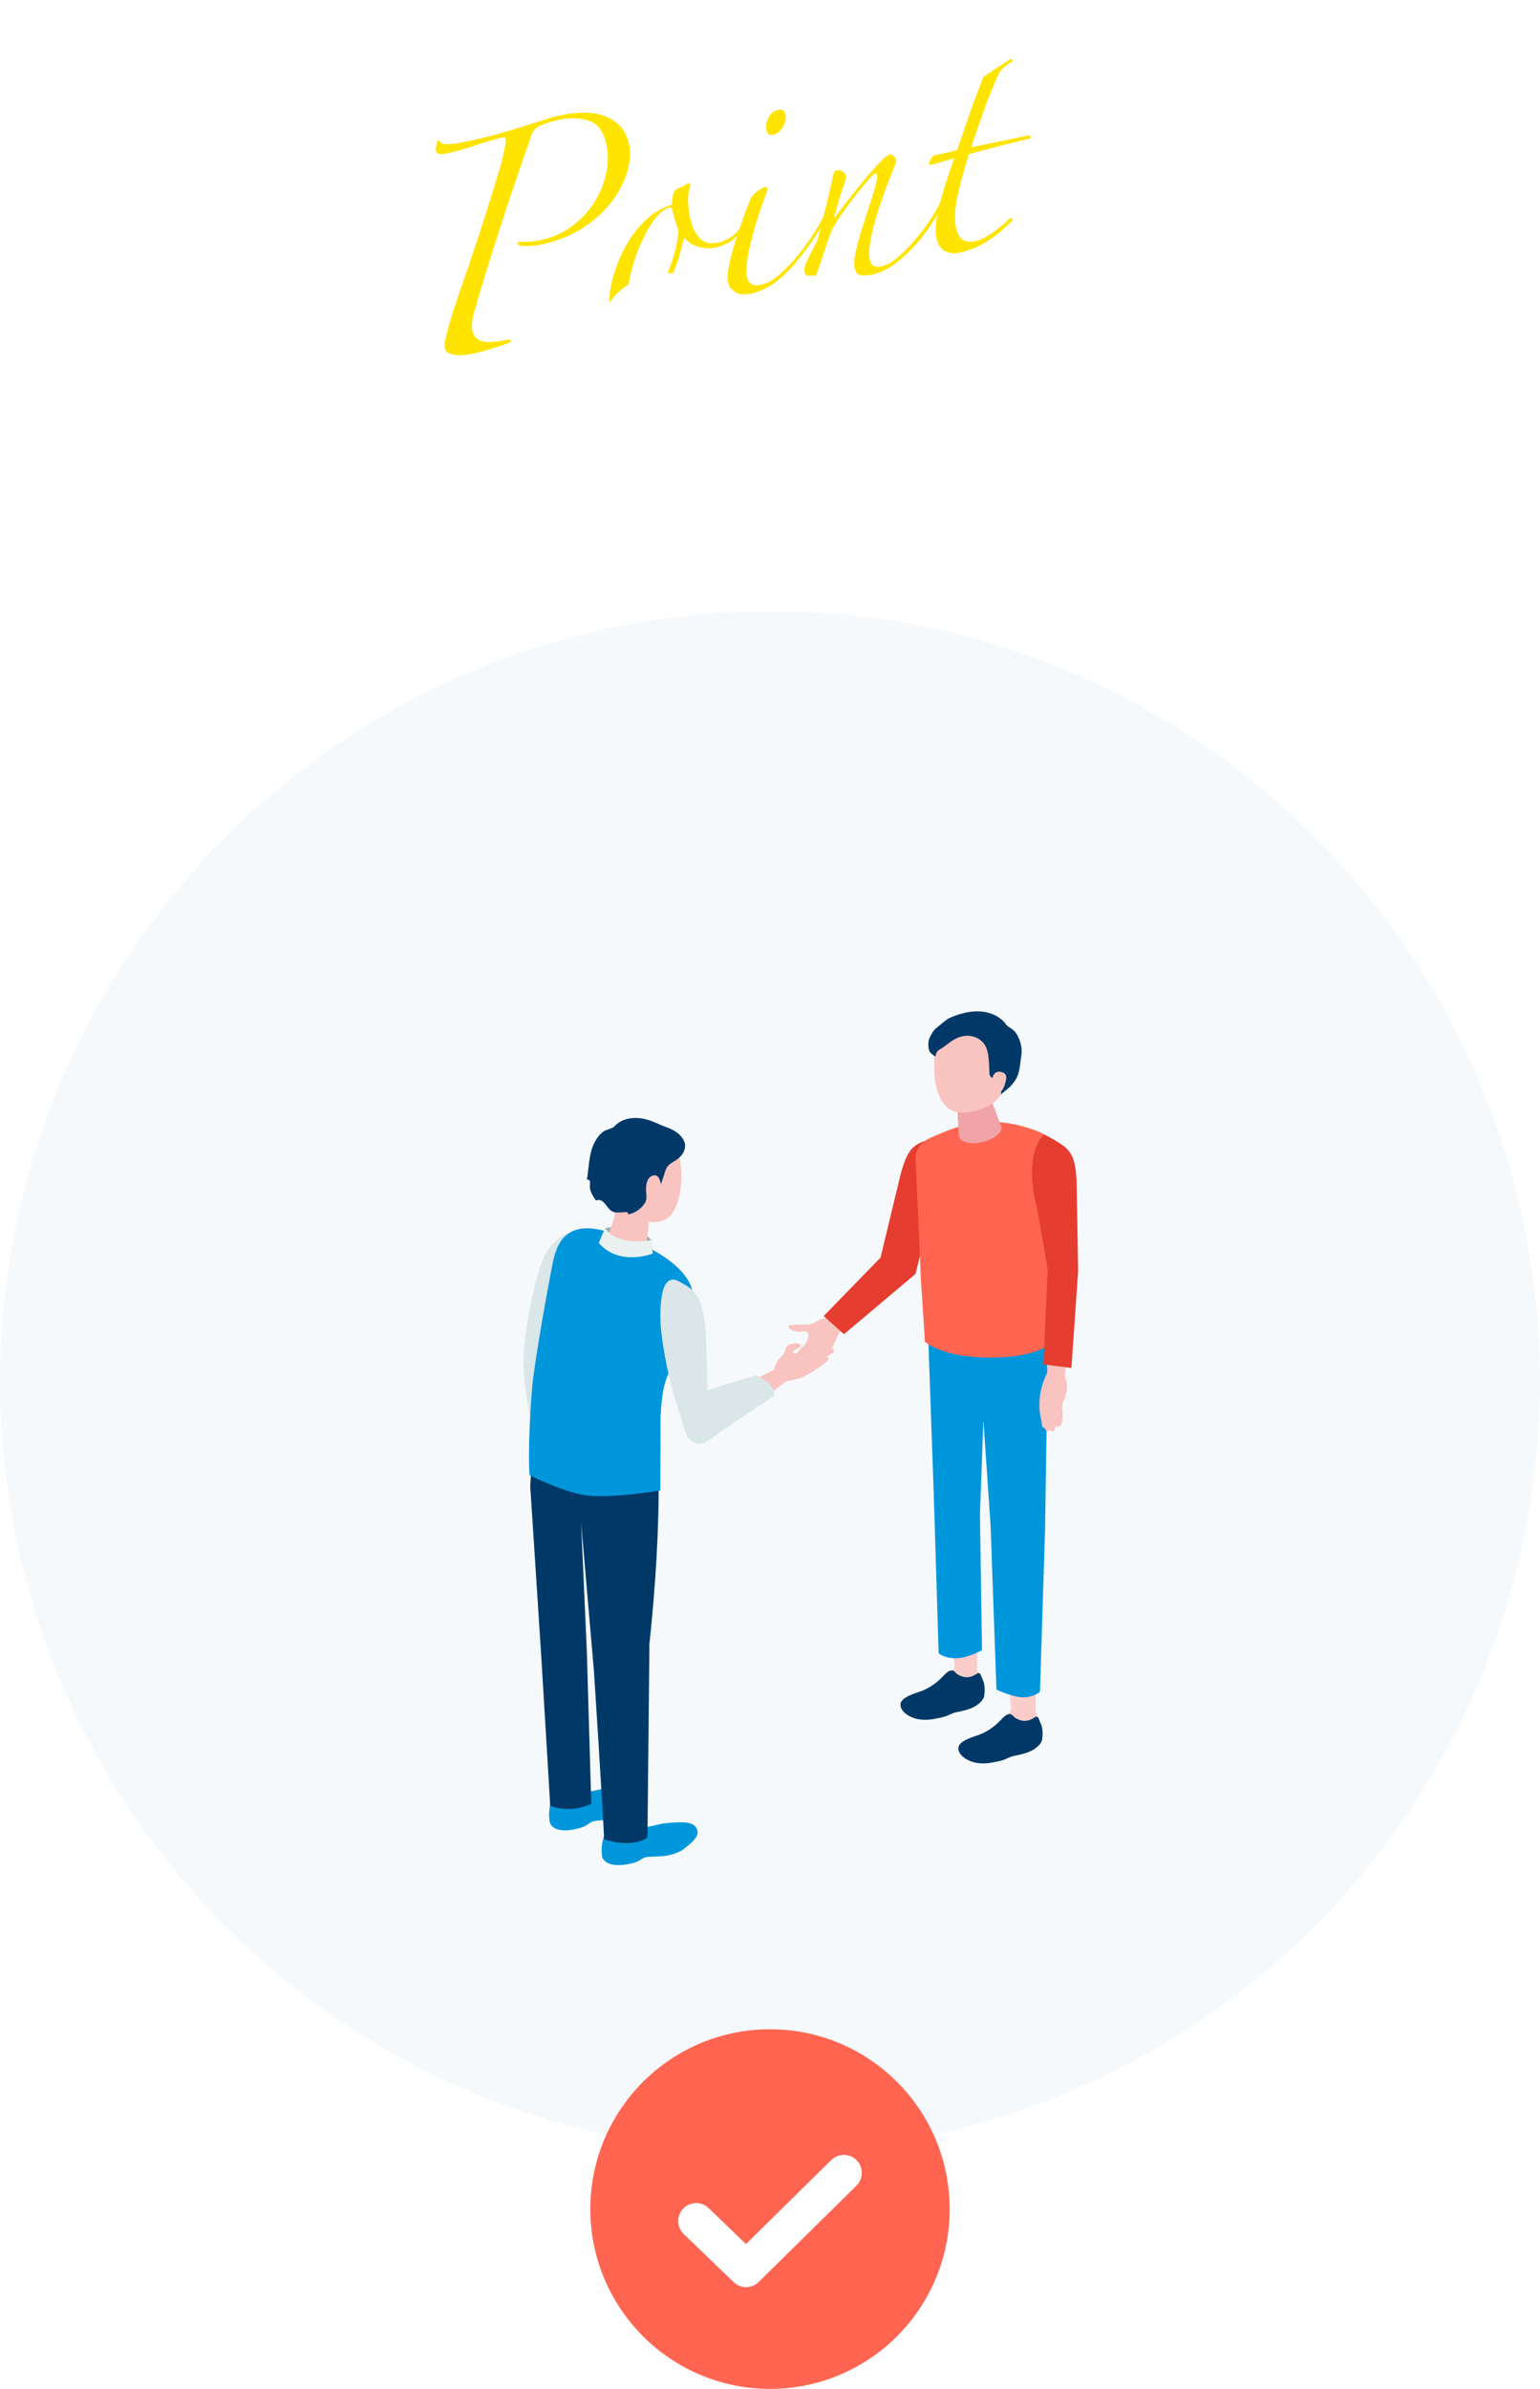 <?xml version="1.0" encoding="UTF-8"?><svg id="_レイヤー_1" xmlns="http://www.w3.org/2000/svg" xmlns:xlink="http://www.w3.org/1999/xlink" viewBox="0 0 300 464.98"><defs><style>.cls-1,.cls-2,.cls-3,.cls-4{fill:none;}.cls-5{fill:#f6f9fb;}.cls-6{fill:#f9c3c0;}.cls-7{fill:#facdcb;}.cls-8{fill:#003968;}.cls-9{fill:#0096dc;}.cls-10{fill:#ebf1f1;}.cls-11{fill:#fff;}.cls-12{fill:#ffe400;}.cls-13{fill:#e53d30;}.cls-14{fill:#f0a4a8;}.cls-15{fill:#ff6551;}.cls-16{fill:#91b1b3;}.cls-17{fill:#dae6e7;}.cls-18{fill:#2a424b;}.cls-2{stroke:#fff;stroke-linecap:round;stroke-linejoin:round;stroke-width:7px;}.cls-3{filter:url(#drop-shadow-7);}.cls-4{clip-path:url(#clippath);}</style><filter id="drop-shadow-7" filterUnits="userSpaceOnUse"><feOffset dx="6" dy="11"/><feGaussianBlur result="blur" stdDeviation="9"/><feFlood flood-color="#000" flood-opacity=".15"/><feComposite in2="blur" operator="in"/><feComposite in="SourceGraphic"/></filter><clipPath id="clippath"><rect class="cls-1" x="82.5" width="135" height="95"/></clipPath></defs><circle class="cls-5" cx="150" cy="268.94" r="150"/><g class="cls-3"><path class="cls-17" d="m97.3,265.37c-.59-3.89-1.54-8.41-1.29-12.36.53-8.46,2.7-15.72,2.7-15.73.33-1.1.7-2.18,1.15-3.23.83-1.96,1.92-3.31,3.71-4.52.8-.54,1.51-.79,2.13-.04.56.67,1.07,1.59,1.45,2.38.84,1.74.91,3.61.55,5.49-.71,3.76-1.84,7.79-3.55,11.22-1.89,3.79-1.21,7.9-.79,11.92.21,2,.37,3.86.73,5.82.25,1.39.79,3.73.08,5.05-.12.22-.33.43-.6.62"/><path class="cls-16" d="m111.89,228.06s5.78-1.45,8.98,2.34c.13,1.09.3,2.59.3,2.59,0,0-5.63,2.54-10.7-1.55.34-.91,1.42-3.38,1.42-3.38Z"/><path class="cls-9" d="m101.6,339c-1.04,2.36-.49,4.7-.49,4.7,0,0,.35,2.1,4.42,1.43.88-.16,1.81-.36,2.6-.8.63-.35.93-.76,1.69-.88,1.12-.18,2.25-.16,3.37-.34,1.04-.17,2.08-.51,3-1.03.27-.15.53-.33.77-.52,2.58-2.15,2.96-3.13,2.15-4.3-.51-.75-1.69-1.22-6.21-.49-1.13.18-2.6.84-4.32.93-.58.03-1.16-.06-1.69-.3-.65-.3-1.58-.38-2.58-.19-1.39.27-2.47,1.01-2.72,1.79Z"/><path class="cls-18" d="m101.56,339.54c-.19-.95,1.05-1.99,2.76-2.33,1.71-.34,3.25.16,3.44,1.11.19.95-1.05,1.99-2.76,2.33-1.71.34-3.25-.16-3.44-1.11Z"/><path class="cls-9" d="m111.98,345.66c-1.14,2.31-.69,4.67-.69,4.67,0,0,.26,2.12,4.36,1.62.89-.12,1.83-.28,2.64-.68.64-.32.96-.72,1.73-.81,1.12-.13,2.26-.07,3.38-.2,1.05-.13,2.1-.42,3.04-.9.28-.14.55-.3.79-.49,2.67-2.04,3.09-3,2.34-4.2-.48-.77-1.64-1.29-6.19-.76-1.14.13-2.63.72-4.35.74-.58,0-1.16-.11-1.67-.37-.63-.32-1.57-.45-2.57-.3-1.4.21-2.51.91-2.8,1.67Z"/><path class="cls-18" d="m111.91,346.19c-.15-.96,1.13-1.95,2.86-2.21s3.24.3,3.39,1.26-1.13,1.95-2.86,2.21c-1.72.26-3.24-.3-3.39-1.26Z"/><path class="cls-8" d="m121.64,273.71c.2.17.36.36.48.59.17.34.18.74.18,1.12.12,11.4-.6,22.18-1.79,33.58l-.38,37.64s-2.46,2.23-8.44.38c-.12-3.71-1.98-32.67-1.98-32.67l-2.5-28.88,1.1,24.77.87,29.81s-3.44,2.06-8,.45c-.04-1.18-1.77-29.58-1.77-29.58l-2.12-32.68.51-7.66s4.43,2.53,11.46,2.78c2.25.08,10.04-1.6,12.38.35Z"/><path class="cls-9" d="m122.64,279.08c0-3.83.06-9.37.03-11.37-.04-2.7.07-5.41.54-8.07.5-2.8,1.63-4.52,2.83-6.97,1.72-3.52,3.45-7.84,2.93-11.9-.78-5.91-10.87-10.76-18.03-12.38-8.02-1.81-8.92,4.64-9.5,7.63-1.33,6.96-2.56,13.95-3.55,20.97-.42,3-1.14,14.84-.71,19.16,0,0,7.26,3.66,11.79,4,5.28.39,13.67-1.06,13.67-1.06Z"/><path class="cls-6" d="m126.24,213.66c-.51-1.73-2.36-4.2-7.83-4.4s-7.09,3.68-7.35,8.45c-.15,2.71.69,5.1,2.25,6.72.44.45.55,1.13.33,1.72-.6,1.62-1.67,4.51-1.67,4.51-.1.98,1.58,2.12,3.76,2.55,2.18.43,4.02-.01,4.13-.99l.55-5.36c2.97.18,4.4-.63,5.53-3.68,1.1-2.95.89-7.53.3-9.52Z"/><path class="cls-10" d="m111.89,228.06s1.96,3.49,8.98,2.34l.3,2.59s-6.41,2.61-10.51-2.03c.37-1.12,1.23-2.9,1.23-2.9Z"/><path class="cls-8" d="m122.74,219.57c.29-.88.58-1.77.87-2.65.52-1.62,1.6-1.54,2.79-2.66.72-.68,1.21-1.68,1.02-2.66-.08-.39-.26-.75-.48-1.07-.72-1.05-1.87-1.69-3.05-2.1-1.16-.4-2.2-.98-3.37-1.36-2.36-.77-5.08-.73-6.88,1.21-.38.41-1.64.58-2.18,1.02-.76.61-1.34,1.43-1.76,2.31-1.02,2.14-.96,4.73-1.38,7.03.2-.15.51.04.59.28.08.24.02.5,0,.75-.1,1.1.56,2.11,1.2,3.02.35-.21.81-.14,1.15.07.93.57,1.21,1.89,2.39,2.17.68.17,1.5.02,2.19,0,.15,0,.3,0,.42.08s.15.29.03.37c1.1-.17,2.12-.76,2.86-1.59.93-1.05.82-1.58.72-2.81-.11-1.34.15-2.81,1.3-3.15,1.09-.32,1.42.8,1.6,1.74Z"/><path class="cls-6" d="m142.63,261.3l4.46-3.41,2.47-.55c1.04-.38,2.52-1.12,3.41-1.79.97-.72,1.7-1.25,1.93-1.44.34-.28.68-.65.46-.89-.16-.18-.67.02-.67.02,0,0,1.29-.74,1.46-.86s.46-.41.3-.66c-.16-.25-.68-.16-.68-.16.53-.3.61-.6.5-.83-.15-.29-.94-.15-.94-.15,0,0,.12-.6-1.04-.31-1.04.26-3.79,1.96-3.79,1.96-.64.16-1.25.34-1.72.19-.21-.07-.4-.2-.24-.44.07-.11.19-.17.31-.23.36-.18.74-.34,1.03-.61.11-.1.21-.26.13-.38-.03-.05-.08-.08-.12-.1-.63-.34-1.4-.17-2.08.04-.13.04-.25.08-.36.16-.11.09-.19.21-.26.34-.18.35-.23.77-.42,1.11-.17.31-.43.62-.69.86-1,.93-1.35,2.49-1.35,2.49l-4.24,2.08,2.14,3.57Z"/><path class="cls-17" d="m144.75,260.77s-8.39,5.46-12.95,8.74c-1.37.99-3.33.42-4-1.13-.55-1.28-.89-2.77-1.61-4.92-2.67-7.94-3.39-15.39-3.39-15.39,0,0-.47-3.69.2-7.24.5-2.64,1.82-3.25,3.28-2.41,2.37,1.36,4.5,2.07,5.11,8.89.38,4.22.41,12.27.41,12.27l9.44-2.89s4.14,1.57,3.5,4.08Z"/><path class="cls-6" d="m159.43,246.34l-1.94,2.07-1.14,2.38c-.64.97-1.74,2.3-2.63,3.05-.96.81-1.67,1.43-1.92,1.62-.36.28-.82.54-1.02.26-.15-.21.18-.68.18-.68,0,0-1.05,1.14-1.22,1.28-.17.14-.53.38-.74.15-.22-.23,0-.73,0-.73-.43.47-.76.48-.96.31-.26-.22.07-.99.07-.99,0,0-.64-.02-.07-1.13.51-1,2.89-3.39,2.89-3.39.31-.61.64-1.19.6-1.71-.02-.32-.29-.61-.6-.69-.19-.04-.88.1-1.08.1-.53-.01-2.32-.27-2.17-1.12,0-.05.02-.09.06-.13.04-.04.09-.05.15-.06.35-.06.73-.06,1.08-.06.75,0,1.5-.06,2.25-.08.02,0,.04,0,.06,0,.59,0,1.16-.2,1.66-.53,1.19-.8,2.86-.78,2.86-.78l4.3-4.63,2.76,3.39-3.39,2.09Z"/><path class="cls-13" d="m173.53,211.31c-2.14.95-2.89,2.22-3.97,5.79l-4.03,16.69-11.07,11.36,3.95,3.55,13.93-11.74,3.24-12.87c2.14-4.16,2.82-7.27,2.88-9.49.06-2.57-2.57-4.33-4.92-3.29Z"/><path class="cls-7" d="m184.3,313.97c.08.09.15.22.22.41.45,1.13.57,2.08.36,3.29-.07.37-.14.75-.31,1.09-.3.57-.89.94-1.5,1.13-.62.19-1.23.12-1.86.21-.41.06-.67.38-1.03.58-.5.28-1.03.51-1.57.7-1.41.48-3.01.69-4.48.48-.54-.08-1.08-.25-1.49-.61-.41-.36-.65-.94-.51-1.46.19-.7.95-1.05,1.62-1.34,1.38-.58,2.59-1.3,3.81-2.15,1.07-.74,1.9-1.95,2.57-3.06,1.19.04,2.37.21,3.53.46.34.07.51.11.65.26Z"/><path class="cls-7" d="m177.93,291.98l2.03,21.49s-.21,2.17,1.68,2.18c2.14.02,2.66-1.69,2.66-1.69l.43-19.43-6.8-2.55Z"/><path class="cls-7" d="m195.41,321.67c.09.08.17.2.26.39.56,1.08.78,2.02.68,3.23-.03.38-.06.76-.2,1.11-.24.6-.79,1.03-1.39,1.27-.6.25-1.22.24-1.83.39-.4.1-.63.45-.97.68-.47.32-.97.61-1.49.85-1.35.61-2.93.99-4.41.92-.54-.02-1.1-.14-1.54-.46-.44-.32-.74-.87-.65-1.4.12-.72.84-1.14,1.48-1.49,1.31-.72,2.45-1.55,3.58-2.51.99-.85,1.7-2.13,2.25-3.3,1.18-.08,2.38-.03,3.56.11.34.04.52.06.67.2Z"/><path class="cls-7" d="m189.22,296.59l1.75,25.41s.79.93,2.56.99c1.79.06,2.2-.81,2.2-.81l.31-23.28-6.83-2.32Z"/><path class="cls-9" d="m197.58,286.85l.47-31.17-.28-7.02s-3.08,2.88-12.03,2.92c-7.36.03-10.94-3-10.94-3l1.12,31.77.94,30.46s1.03.94,3.22.95c2.48.02,5.22-1.57,5.22-1.57l-.4-26.49.67-18.29,1.4,20.49,1.14,31.96s3.01,1.44,5.06,1.51c2.07.07,3.42-1.06,3.42-1.06l.99-31.48Z"/><path class="cls-15" d="m174.18,250.18l-.78-12.1-.99-22.57c-.34-1.99.48-4,2.72-4.99,5.15-2.25,11.19-5.05,20.93-1.36,1.33.51,3.48,1.9,3.94,3.21.55,1.56-.83,3.41-.89,5.07,0,0-.11,2.85-.11,2.85-.05,5.44-.1,10.89-.15,16.33-.03,3.45-.21,6.85-.46,10.29-.11,1.51-.03,3.85-.03,3.85,0,0-2.93,2.52-11.61,2.48-9.46-.05-12.57-3.08-12.57-3.08Z"/><path class="cls-6" d="m197.99,256.16s-.53,1.24-.72,1.77c-.21.58-.38,1.18-.51,1.78-.23,1.1-.32,2.23-.27,3.35,0,.07,0,.13.01.2.06.97.29,1.92.46,2.88.04.24.01.63.31.77.01,0,.29.08.28.04,0,.01.11.56.41.63.24.06.49-.03.61-.43,0,0,.07.37.34.45s.45-.15.51-.28c.06-.13.36-1.1.36-1.1,0,0-.04.37.17.47,1.12.49,1.11-2.63,1.04-3.1-.04-.3-.11-.59-.09-.89.03-.42.23-.81.4-1.21.37-.88.56-1.81.56-2.75,0-.89-.5-1.56-.41-2.43l.53-3.39-3.53-.47-.47,3.73Z"/><path class="cls-13" d="m197.45,209.81c5.06,2.74,5.86,3.3,6.27,8.85l.31,17.75-1.32,18.85-5.45-.68.84-18.48-2.02-11.74c-2.98-11.36,1.37-14.56,1.37-14.56Z"/><path class="cls-14" d="m183.19,200.56c2.01-.42,3.31.49,3.52,1.47l2.38,6.35c.14,1.16-1.6,2.48-3.89,2.95-2.29.48-4.26-.08-4.4-1.23l-.43-7.07c-.13-1.01.82-2.06,2.83-2.48Z"/><path class="cls-6" d="m184.63,187.77c5.22.38,6.4,4.39,6.1,9.14-.4,6.19-4.6,7.83-6.73,8.31-2.6.58-5.81,1.04-7.43-3.97-.97-2.98-.6-8.02.17-9.93.67-1.67,2.68-3.93,7.89-3.55Z"/><path class="cls-8" d="m179.61,191.5c.16-.1.31-.19.48-.28.95-.51,2.05-.73,3.11-.55,1.06.18,2.05.78,2.63,1.69.51.8.67,1.77.77,2.71.08.81.12,1.63.12,2.44,0,.48.05.87.41,1.2.32.29.68.56.99.86.67.65.93,1.57.92,2.49,0-.18,1.53-1.32,1.72-1.52.58-.62,1.11-1.3,1.44-2.09.24-.57.36-1.18.46-1.8.13-.83.23-1.66.33-2.49.14-1.25-.16-2.3-.68-3.43-.25-.53-.63-1.02-1.09-1.38-.4-.31-.96-.52-1.24-.96,0,0-2.9-4.62-10.7-1.39-.88.36-1.66,1.12-2.41,1.71-.39.31-.79.63-1.08,1.04-.33.47-.81,1.36-.9,1.93-.1.63-.06,1.66.34,2.2.06.08.14.15.22.21.24.19.49.38.73.57.14-.39.17-.74.45-1.05.29-.31.69-.46,1.03-.71.47-.35.93-.7,1.41-1.04.18-.13.36-.25.54-.37Z"/><path class="cls-6" d="m187.27,199.07s.2-1.76,1.71-1.43c1.28.28,1.2,1.12.73,2.57-.47,1.45-1.42,2.09-2.33,1.99-.91-.1-.11-3.13-.11-3.13Z"/><path class="cls-8" d="m185.23,315.47c.15.36.3.68.33.76.31.89.3,1.87.19,2.79-.11.89-1.1,1.7-1.86,2.13-1.12.63-2.42.88-3.66,1.14-.83.17-1.4.59-2.19.83-.73.22-1.54.37-2.3.5-1.79.31-3.75.1-5.23-1.01-.58-.44-1.1-1.07-1.1-1.8,0-1.6,3.37-2.32,4.55-2.84,1.02-.46,1.97-1.06,2.81-1.8.43-.37.81-.79,1.21-1.19.42-.42,1.15-1.09,1.79-.75.26.14.45.46.71.63.39.26.85.45,1.31.55.93.2,1.83-.16,2.58-.68.24-.16.56-.06.66.21.06.17.14.35.21.53Z"/><path class="cls-8" d="m196.51,323.96c.15.36.3.68.33.76.31.89.3,1.87.19,2.79-.11.89-1.1,1.7-1.86,2.13-1.12.63-2.42.88-3.66,1.14-.83.17-1.4.59-2.19.83-.73.22-1.54.37-2.3.5-1.79.31-3.75.1-5.23-1.01-.58-.44-1.1-1.07-1.1-1.8,0-1.6,3.37-2.32,4.55-2.84,1.02-.46,1.97-1.06,2.81-1.8.43-.37.81-.79,1.21-1.19.42-.42,1.15-1.09,1.79-.75.26.14.45.46.71.63.39.26.85.45,1.31.55.93.2,1.83-.16,2.58-.68.24-.16.56-.06.66.21.06.17.14.35.21.53Z"/></g><g class="cls-4"><path class="cls-12" d="m122.58,28.15c.31,1.51.19,3.25-.38,5.23-.57,1.98-1.57,3.91-3,5.82-1.43,1.9-3.3,3.61-5.6,5.13-2.3,1.52-5.05,2.61-8.25,3.27-1.51.31-2.88.38-4.12.19-.21-.08-.32-.18-.35-.31-.05-.24.05-.39.29-.44.33.06.91.06,1.75.01.84-.05,1.62-.15,2.35-.3,2.29-.48,4.33-1.37,6.1-2.68,1.77-1.31,3.22-2.84,4.34-4.59,1.12-1.74,1.9-3.61,2.34-5.59.44-1.98.47-3.88.09-5.69-.53-2.54-1.65-4.1-3.38-4.68-1.73-.59-3.68-.65-5.85-.2-1.51.31-2.84.75-3.98,1.3-.74.4-1.23,1.04-1.49,1.92-.75,2.17-1.64,4.77-2.68,7.78-1.04,3.02-2.08,6.13-3.12,9.34-1.03,3.21-2.03,6.33-2.97,9.36-.95,3.03-1.72,5.65-2.34,7.85-.39,1.47-.49,2.62-.32,3.47.24,1.15.89,1.85,1.95,2.1,1.06.25,2.56.18,4.49-.22.66-.14,1.01-.12,1.05.06.04.18-.09.34-.38.46-1.05.41-2.24.81-3.57,1.21-1.33.4-2.67.74-3.99,1.02-.24.05-.63.1-1.15.14-.53.05-1.05.04-1.56,0-.52-.05-.98-.17-1.4-.37-.42-.2-.68-.54-.78-1.02-.08-.36-.04-.94.11-1.72.46-2.05,1.13-4.39,2.03-7.04.9-2.64,1.76-5.15,2.59-7.53.98-2.85,2.03-6.01,3.13-9.48,1.11-3.47,2.07-6.58,2.88-9.34.08-.21.19-.59.33-1.15.13-.56.27-1.14.4-1.74.13-.59.23-1.15.31-1.67.08-.52.1-.87.06-1.05-.05-.24-.23-.33-.53-.27-1.92.46-3.78,1.01-5.57,1.63-1.79.62-3.65,1.14-5.59,1.54-1.15.24-1.79.03-1.93-.64-.02-.12.01-.46.12-1.02.1-.56.25-.86.43-.89.12-.02.24.08.35.31.12.29.53.43,1.22.41.57,0,1.25-.05,2.04-.19.79-.13,1.55-.27,2.27-.42,1.81-.38,3.64-.82,5.49-1.33,1.85-.51,3.58-1.03,5.2-1.55,1.62-.53,3.07-.98,4.34-1.37,1.27-.39,2.27-.66,3-.81,1.33-.28,2.7-.43,4.11-.47,1.41-.04,2.74.14,3.99.54,1.25.4,2.33,1.06,3.24,1.97.91.91,1.53,2.15,1.86,3.72Z"/><path class="cls-12" d="m146.97,40.94c-.74,1.6-1.73,3.12-2.98,4.54-1.25,1.43-2.81,2.33-4.68,2.72-1.03.21-2.09.17-3.19-.14-1.1-.31-2.06-.91-2.88-1.81-.22,1.05-.54,2.27-.94,3.64-.41,1.38-.93,2.78-1.58,4.2-.65,1.43-1.43,2.77-2.33,4.03-.9,1.26-1.92,2.35-3.05,3.28-.99.71-1.84,1.14-2.57,1.29-2.17.45-3.46-.29-3.86-2.22-.23-1.09-.26-2.24-.11-3.47.15-1.23.42-2.45.8-3.66.38-1.21.81-2.37,1.31-3.48.49-1.11.98-2.03,1.46-2.76.98-1.65,2.18-3.13,3.61-4.44,1.43-1.3,3.06-2.24,4.9-2.81.02-.51.08-1.1.2-1.79.11-.68.45-1.15,1.03-1.4.29-.12.58-.25.87-.37.29-.12.54-.27.76-.44.16-.16.33-.21.53-.16.2.05.26.21.19.48-.29.75-.43,1.66-.42,2.73,0,1.07.13,2.21.38,3.42.35,1.69.96,3.01,1.82,3.97.86.96,2.07,1.27,3.64.94,1.57-.33,2.88-1.13,3.94-2.42,1.06-1.29,1.88-2.62,2.47-4.01.06-.33.24-.46.53-.39.3.06.35.24.16.53Zm-14.81,3.74c-.23-.52-.46-1.13-.67-1.85-.21-.71-.39-1.4-.52-2.06-.06-.3-.22-.43-.46-.38-.67.14-1.31.51-1.94,1.11-.63.6-1.23,1.36-1.8,2.26-.57.91-1.11,1.92-1.64,3.03-.52,1.12-.98,2.25-1.37,3.4-.51,1.49-.92,3.07-1.24,4.74-.31,1.67-.3,3.2.05,4.57.09.42.24.8.47,1.13.23.33.61.44,1.15.33,1.03-.21,2.02-1.02,2.99-2.42.97-1.4,1.84-2.98,2.61-4.75.77-1.77,1.36-3.51,1.79-5.24.43-1.73.61-3.02.56-3.9Z"/><path class="cls-12" d="m161.29,41.66c-1.06,2.17-2.35,4.3-3.87,6.38-1.52,2.08-2.96,3.8-4.32,5.15-1.05,1.04-2.16,1.9-3.34,2.58-1.18.69-2.28,1.14-3.31,1.35-.36.08-.79.13-1.29.17-.5.04-.96-.02-1.41-.18-.44-.16-.84-.41-1.19-.74-.35-.33-.6-.83-.74-1.5-.16-.78-.08-1.92.24-3.4.32-1.48.74-3.04,1.25-4.65.51-1.62,1.04-3.18,1.58-4.67.54-1.5.98-2.63,1.33-3.39.2-.54.64-1.06,1.33-1.55.69-.49,1.15-.76,1.39-.81.3-.06.47,0,.51.18.03.12.02.31-.02.57-.04.26-.11.46-.2.61-.53,1.37-1.06,2.87-1.57,4.48-.51,1.62-.96,3.18-1.34,4.67-.38,1.5-.65,2.86-.8,4.09-.16,1.23-.16,2.18-.02,2.84.15.72.46,1.21.92,1.46.46.25,1.02.31,1.69.17,1.21-.25,2.45-.93,3.73-2.05,1.28-1.12,2.51-2.39,3.69-3.84,1.18-1.44,2.24-2.92,3.19-4.44.94-1.52,1.65-2.8,2.13-3.84.24-.36.39-.47.45-.33.06.14.06.38,0,.71Zm-8.27-19.35c.15.73-.02,1.52-.5,2.37-.48.86-1.12,1.37-1.9,1.53-.72.15-1.16-.14-1.31-.86-.16-.78-.03-1.6.39-2.44.42-.84,1.06-1.35,1.9-1.53.78-.16,1.26.15,1.42.93Z"/><path class="cls-12" d="m185.14,36.89c-.77,1.74-1.71,3.52-2.81,5.35-1.1,1.83-2.32,3.52-3.67,5.06-1.35,1.54-2.77,2.88-4.27,4-1.5,1.13-3.03,1.86-4.6,2.18-.72.15-1.41.18-2.06.1-.65-.09-1.06-.55-1.23-1.4-.18-.84-.1-1.98.24-3.4.33-1.42.76-2.94,1.27-4.56.51-1.62,1.05-3.27,1.61-4.96.56-1.69.98-3.23,1.26-4.61.06-.33.02-.59-.11-.78-.13-.19-.33-.17-.6.08-.58.56-1.24,1.3-2,2.21-.76.91-1.52,1.87-2.28,2.88-.77,1.01-1.5,2.03-2.2,3.05-.7,1.03-1.25,1.93-1.66,2.71-.65,1.71-1.2,3.27-1.63,4.68-.43,1.41-1,3.01-1.7,4.79-.17.41-.31.63-.43.66-.3.06-.63-.21-.98-.84-.35-.62-.54-1.02-.58-1.2-.11-.54.11-1.36.67-2.45.56-1.09,1.17-2.31,1.84-3.64.56-2.13,1.14-4.38,1.72-6.73.58-2.36,1.06-4.45,1.43-6.3.12-.34.36-.55.72-.62s.72,0,1.09.25c.36.24.58.54.66.9.05.24-.22,1.16-.8,2.76-.58,1.6-1.1,3.43-1.56,5.47.93-1.26,1.96-2.61,3.08-4.04,1.12-1.43,2.2-2.75,3.24-3.98,1.04-1.22,1.96-2.25,2.76-3.08.8-.83,1.39-1.28,1.75-1.35.24-.05.5.04.76.27.27.23.43.46.48.7.05.24-.03.64-.23,1.18-.46,1.11-1.02,2.51-1.67,4.22-.65,1.71-1.25,3.46-1.79,5.24-.54,1.78-.97,3.46-1.27,5.03-.3,1.57-.37,2.79-.19,3.63.15.72.4,1.19.76,1.4.36.21.87.24,1.53.11,1.03-.21,2.15-.86,3.38-1.93,1.23-1.07,2.46-2.35,3.69-3.84,1.23-1.48,2.37-3.09,3.39-4.81,1.03-1.73,1.83-3.34,2.4-4.84.08-.21.25-.29.52-.25.26.04.28.27.05.7Z"/><path class="cls-12" d="m197.01,12.13c-.46.22-.96.56-1.49,1.02-.54.46-.9.96-1.1,1.5-.99,2.22-1.91,4.52-2.77,6.9-.86,2.38-1.67,4.76-2.44,7.12l11.23-2.33c.21.08.32.19.35.31.03.12-.02.23-.12.31-.48.1-1.21.27-2.16.5-.96.23-2.01.5-3.14.79-1.14.3-2.3.6-3.49.91-1.2.31-2.24.59-3.13.84-1.06,3.37-1.83,6.21-2.3,8.51-.47,2.3-.54,4.24-.21,5.81.45,2.17,1.67,3.05,3.67,2.64.97-.2,2.01-.69,3.15-1.46,1.13-.77,2.3-1.72,3.52-2.86.14-.22.33-.24.55-.07.23.17.2.35-.08.54-1.78,1.75-3.48,3.12-5.1,4.08-1.63.97-3.34,1.64-5.16,2.01-.97.2-1.87.09-2.71-.33-.84-.42-1.41-1.33-1.7-2.72-.25-1.21-.08-3.1.52-5.68.6-2.58,1.6-5.81,3-9.69-.71.21-1.59.47-2.62.78-1.04.31-1.65.48-1.83.52-.3.06-.48-.03-.53-.27.15-.47.46-.98.91-1.51l4.6-1.05c.36-1.02.75-2.15,1.18-3.41.43-1.25.86-2.51,1.3-3.77.43-1.25.89-2.48,1.36-3.68.47-1.2.89-2.31,1.25-3.33.6-.44,1.44-1.02,2.52-1.75,1.08-.73,2.04-1.34,2.88-1.83.12-.02.23.03.32.17.09.14.03.29-.19.46Z"/><path class="cls-11" d="m144.28,89.53c-2.71,3.23-6.86,4.84-12.43,4.84s-9.72-1.61-12.43-4.84c-2.71-3.23-4.07-8.49-4.07-15.78s1.36-12.56,4.07-15.79c2.71-3.23,6.86-4.84,12.43-4.84s9.72,1.61,12.43,4.84c2.71,3.23,4.07,8.49,4.07,15.79s-1.36,12.56-4.07,15.78Zm-16.42-6.08c.82,1.78,2.15,2.67,3.99,2.67s3.16-.89,3.99-2.67c.82-1.78,1.24-5.01,1.24-9.71s-.41-7.93-1.24-9.71c-.82-1.78-2.15-2.67-3.99-2.67s-3.16.89-3.99,2.67c-.82,1.78-1.24,5.01-1.24,9.71s.41,7.93,1.24,9.71Z"/><path class="cls-11" d="m171.45,70.17h.55c3.01,0,5.45,1,7.34,3,1.89,2,2.83,4.67,2.83,8,0,4.29-1.32,7.56-3.96,9.82-2.64,2.26-6.45,3.38-11.44,3.38s-9.5-1.1-13.75-3.3l2.7-8.25c3.85,1.91,7.17,2.86,9.95,2.86,1.87,0,3.3-.38,4.29-1.13.99-.75,1.48-1.79,1.48-3.11,0-1.1-.26-1.92-.77-2.48-.51-.55-1.48-.96-2.89-1.24-1.41-.27-3.49-.41-6.24-.41h-2.2v-7.15l9.35-7.59v-.11h-14.85v-8.8h27.77v8.8l-10.18,7.59v.11Z"/></g><circle class="cls-15" cx="150" cy="429.98" r="35"/><polyline class="cls-2" points="135.62 432.31 145.34 441.68 164.38 422.93"/></svg>